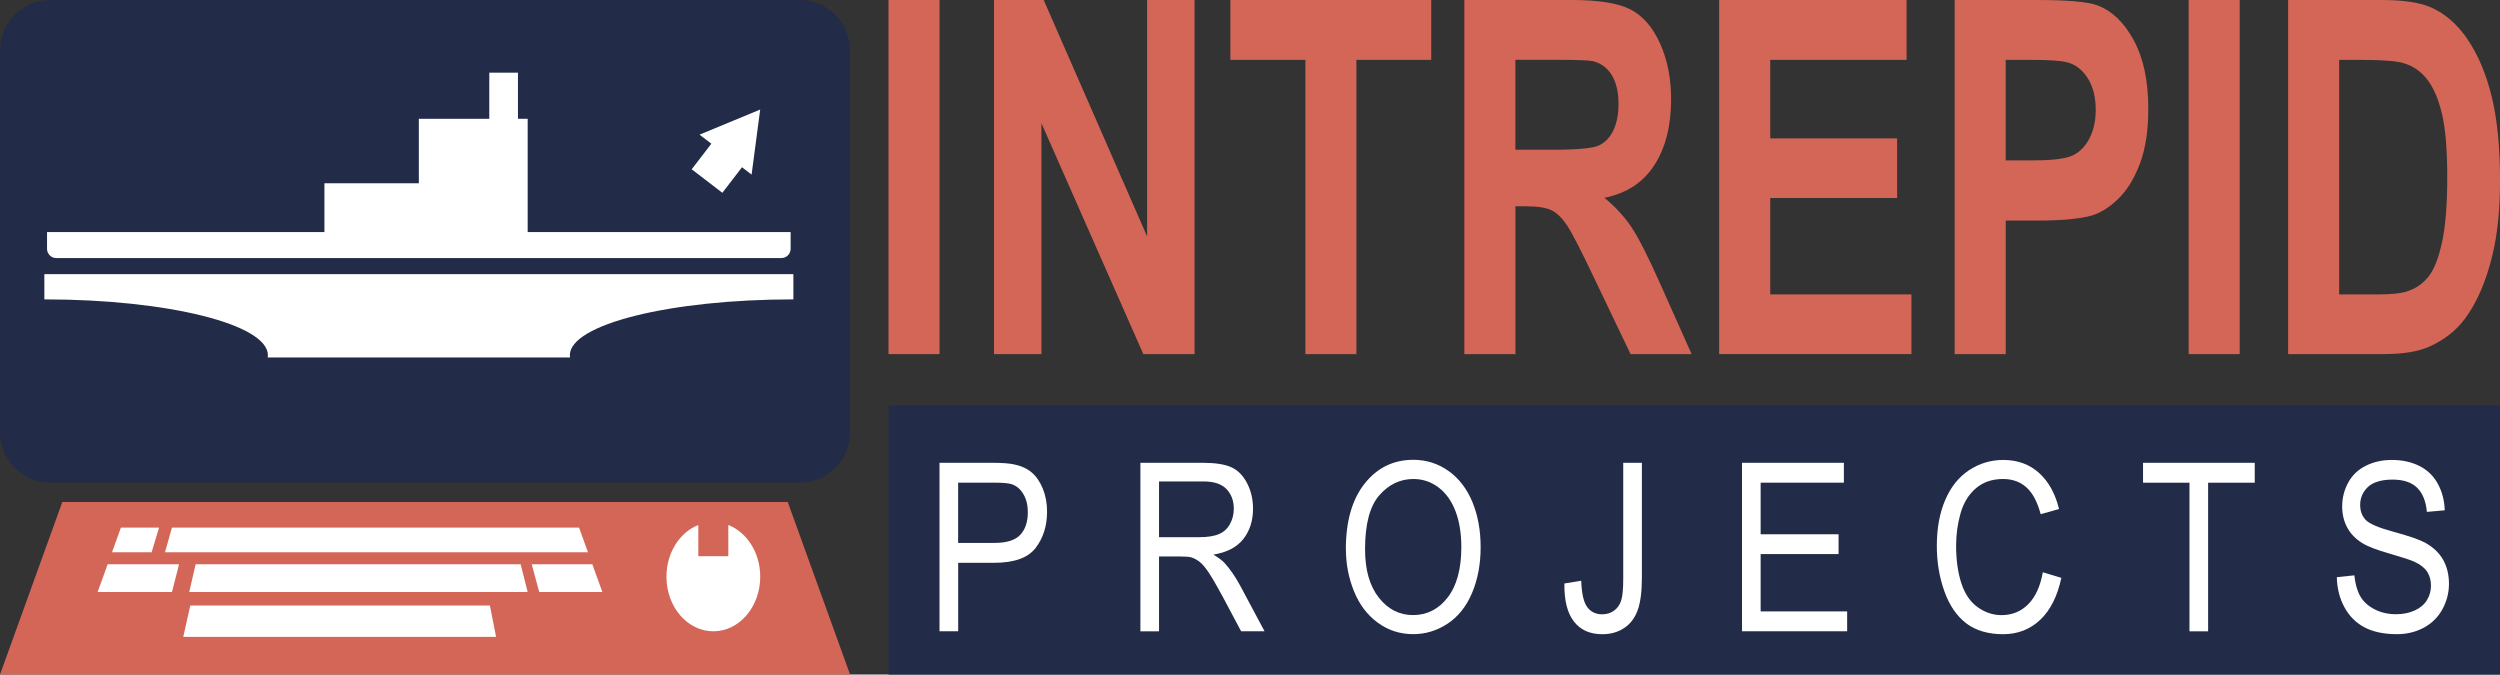 <?xml version="1.0" encoding="UTF-8"?>
<svg id="Layer_1" data-name="Layer 1" xmlns="http://www.w3.org/2000/svg" viewBox="0 0 717.58 193.62">
  <rect x="0" y="0" width="717.58" height="193.62" fill="#333333" stroke="none"/>
  <defs>
    <style>
      .cls-1 {
        fill: #d46658;
      }

      .cls-1, .cls-2, .cls-3 {
        stroke-width: 0px;
      }

      .cls-2 {
        fill: #222b48;
      }

      .cls-3 {
        fill: #fff;
      }
    </style>
  </defs>
  <path class="cls-1" d="M285.32,101.64V0h14.25l29.69,67.87V0h13.61v101.64h-14.7l-29.25-66.28v66.28h-13.61Z"/>
  <path class="cls-1" d="M374.69,101.64V17.19h-21.53V0h57.65v17.19h-21.48v84.45h-14.65Z"/>
  <path class="cls-1" d="M420.32,101.64V0h30.83c7.75,0,13.39.91,16.9,2.74,3.51,1.83,6.33,5.07,8.44,9.74,2.11,4.67,3.17,10.01,3.17,16.02,0,7.63-1.6,13.92-4.8,18.89-3.2,4.97-7.98,8.1-14.35,9.39,3.17,2.59,5.78,5.43,7.84,8.53,2.06,3.1,4.84,8.6,8.34,16.5l8.86,19.83h-17.52l-10.59-22.12c-3.76-7.9-6.33-12.88-7.72-14.94-1.39-2.06-2.85-3.47-4.4-4.23-1.55-.76-4.01-1.14-7.37-1.14h-2.97v42.43h-14.65ZM434.97,42.98h10.84c7.03,0,11.41-.41,13.16-1.25,1.75-.83,3.12-2.26,4.11-4.3s1.48-4.58,1.48-7.63c0-3.42-.65-6.18-1.96-8.29-1.3-2.1-3.14-3.43-5.52-3.99-1.19-.23-4.75-.35-10.69-.35h-11.43v25.79Z"/>
  <path class="cls-1" d="M493.46,101.64V0h53.79v17.19h-39.14v22.53h36.42v17.12h-36.42v27.67h40.53v17.12h-55.18Z"/>
  <path class="cls-1" d="M561.05,101.64V0h23.51c8.91,0,14.71.51,17.42,1.53,4.16,1.52,7.64,4.84,10.44,9.95,2.8,5.11,4.21,11.71,4.21,19.79,0,6.24-.81,11.49-2.42,15.74-1.62,4.25-3.67,7.59-6.16,10.02-2.49,2.42-5.02,4.03-7.6,4.82-3.5.97-8.56,1.45-15.19,1.45h-9.55v38.34h-14.65ZM575.7,17.19v28.84h8.02c5.77,0,9.63-.53,11.58-1.59,1.95-1.06,3.47-2.73,4.58-4.99,1.1-2.27,1.66-4.9,1.66-7.91,0-3.7-.78-6.75-2.33-9.15-1.55-2.4-3.51-3.91-5.89-4.51-1.75-.46-5.26-.7-10.54-.7h-7.08Z"/>
  <path class="cls-1" d="M628.21,101.64V0h14.65v101.64h-14.65Z"/>
  <path class="cls-1" d="M255.03,101.64V0h14.65v101.64h-14.65Z"/>
  <path class="cls-1" d="M656.76,0h26.77c6.04,0,10.64.65,13.81,1.94,4.26,1.76,7.9,4.88,10.94,9.36,3.04,4.49,5.34,9.97,6.93,16.47,1.58,6.49,2.38,14.5,2.38,24.02,0,8.36-.74,15.58-2.23,21.63-1.81,7.4-4.4,13.38-7.77,17.96-2.54,3.47-5.97,6.17-10.29,8.11-3.23,1.43-7.56,2.15-12.97,2.15h-27.56V0ZM671.41,17.19v67.32h10.94c4.09,0,7.05-.32,8.86-.97,2.38-.83,4.35-2.24,5.91-4.23,1.57-1.99,2.84-5.26,3.83-9.81.99-4.55,1.49-10.76,1.49-18.61s-.5-13.89-1.49-18.1c-.99-4.21-2.38-7.49-4.16-9.85-1.78-2.36-4.04-3.95-6.78-4.78-2.05-.65-6.05-.97-12.03-.97h-6.58Z"/>
  <polygon class="cls-1" points="244 193.62 0 193.62 17.89 144.09 226.11 144.09 244 193.62"/>
  <path class="cls-3" d="M209.05,150.69v8.96h-8.61v-8.96c-5.32,2.09-9.15,7.94-9.15,14.84,0,8.66,6.02,15.67,13.46,15.67s13.46-7.02,13.46-15.67c0-6.9-3.83-12.75-9.15-14.84Z"/>
  <g>
    <polygon class="cls-3" points="43.52 158.52 32.15 158.52 34.71 151.43 45.66 151.43 43.52 158.52"/>
    <polygon class="cls-3" points="49.36 169.93 28.02 169.93 30.9 161.97 51.39 161.97 49.36 169.93"/>
    <polygon class="cls-3" points="151.46 169.93 54.32 169.93 56.15 161.97 149.44 161.97 151.46 169.93"/>
    <polygon class="cls-3" points="172.9 169.93 154.78 169.93 152.62 161.97 170.02 161.97 172.9 169.93"/>
    <polygon class="cls-3" points="168.77 158.52 47.36 158.52 49.36 151.43 166.2 151.43 168.77 158.52"/>
    <polygon class="cls-3" points="142.39 182.8 52.6 182.8 54.62 173.81 140.62 173.81 142.39 182.8"/>
  </g>
  <path class="cls-2" d="M229.48,0H14.51C6.5,0,0,6.5,0,14.51v107.43c0,.06.02.12.02.18h-.02v1.9c0,8.02,6.5,14.51,14.51,14.51h214.97c8.02,0,14.51-6.5,14.51-14.51V14.51c0-8.02-6.5-14.51-14.51-14.51Z"/>
  <path class="cls-3" d="M146.49,78.68H12.73v7.25c35.44,0,64.17,7.18,64.17,16.04,0,.21-.03.42-.06.63h86.78c-.03-.21-.06-.42-.06-.63,0-8.86,28.73-16.04,64.17-16.04v-7.25h-81.23Z"/>
  <path class="cls-3" d="M151.46,66.61v-32.52h-2.79v-13.23h-8.23v13.23h-20.22v18.52h-27.1v14H13.5v4.81c0,1.46,1.19,2.65,2.65,2.65h208.14c1.46,0,2.65-1.19,2.65-2.65v-4.81h-75.48Z"/>
  <polygon class="cls-3" points="207.34 55.34 212.98 48 215.73 50.12 218.2 31.44 200.79 38.65 204.18 41.25 198.54 48.59 207.34 55.34"/>
  <rect class="cls-2" x="255.03" y="116.41" width="462.55" height="77.21"/>
  <g>
    <path class="cls-3" d="M269.67,181.21v-48.37h15.26c2.68,0,4.73.15,6.15.46,1.99.4,3.65,1.15,4.99,2.26,1.34,1.11,2.42,2.67,3.24,4.67s1.23,4.2,1.23,6.6c0,4.11-1.09,7.59-3.28,10.44-2.19,2.85-6.14,4.27-11.86,4.27h-10.37v19.66h-5.35ZM275.02,155.83h10.46c3.46,0,5.91-.77,7.36-2.31,1.45-1.54,2.18-3.71,2.18-6.5,0-2.02-.43-3.76-1.28-5.2s-1.98-2.39-3.38-2.85c-.9-.29-2.57-.43-4.99-.43h-10.35v17.29Z"/>
    <path class="cls-3" d="M327.33,181.21v-48.37h17.93c3.6,0,6.34.43,8.22,1.3s3.37,2.4,4.5,4.6,1.68,4.63,1.68,7.29c0,3.43-.93,6.32-2.78,8.68s-4.73,3.85-8.61,4.49c1.41.81,2.49,1.62,3.23,2.41,1.56,1.72,3.04,3.86,4.44,6.43l7.03,13.16h-6.73l-5.35-10.06c-1.56-2.9-2.85-5.12-3.86-6.66-1.01-1.54-1.92-2.62-2.72-3.23s-1.61-1.04-2.44-1.29c-.61-.15-1.6-.23-2.98-.23h-6.21v21.48h-5.35ZM332.68,154.19h11.5c2.44,0,4.36-.3,5.74-.91,1.38-.6,2.43-1.57,3.14-2.9.72-1.33,1.08-2.78,1.08-4.34,0-2.29-.69-4.17-2.08-5.64-1.39-1.47-3.58-2.21-6.58-2.21h-12.8v16Z"/>
    <path class="cls-3" d="M386.3,157.65c0-8.03,1.8-14.31,5.41-18.86,3.6-4.54,8.26-6.81,13.96-6.81,3.73,0,7.1,1.07,10.1,3.2,3,2.13,5.28,5.11,6.86,8.92,1.57,3.82,2.36,8.14,2.36,12.98s-.83,9.29-2.48,13.16c-1.65,3.87-4,6.8-7.03,8.79-3.04,1.99-6.31,2.99-9.82,2.99-3.81,0-7.21-1.1-10.21-3.3-3-2.2-5.27-5.2-6.81-9.01-1.54-3.81-2.32-7.83-2.32-12.08ZM391.82,157.75c0,5.83,1.31,10.42,3.93,13.77,2.62,3.35,5.91,5.03,9.86,5.03s7.34-1.69,9.94-5.08c2.6-3.39,3.9-8.19,3.9-14.42,0-3.94-.55-7.37-1.67-10.31-1.12-2.94-2.74-5.21-4.88-6.83-2.14-1.62-4.55-2.42-7.21-2.42-3.79,0-7.05,1.56-9.78,4.67-2.73,3.11-4.1,8.31-4.1,15.59Z"/>
    <path class="cls-3" d="M449.03,167.48l4.83-.79c.13,3.7.71,6.22,1.74,7.59,1.03,1.36,2.45,2.05,4.28,2.05,1.34,0,2.5-.37,3.48-1.11.98-.74,1.65-1.74,2.01-3,.37-1.26.55-3.28.55-6.05v-33.32h5.35v32.96c0,4.05-.41,7.18-1.23,9.4s-2.12,3.92-3.89,5.08c-1.77,1.17-3.86,1.75-6.25,1.75-3.55,0-6.27-1.22-8.15-3.66-1.89-2.44-2.79-6.07-2.72-10.89Z"/>
    <path class="cls-3" d="M500.01,181.21v-48.37h29.24v5.71h-23.89v14.81h22.37v5.67h-22.37v16.46h24.83v5.71h-30.18Z"/>
    <path class="cls-3" d="M586.32,164.25l5.35,1.62c-1.12,5.26-3.14,9.27-6.05,12.03-2.92,2.76-6.48,4.14-10.69,4.14s-7.9-1.06-10.63-3.18-4.81-5.2-6.23-9.22c-1.43-4.03-2.14-8.35-2.14-12.97,0-5.04.81-9.43,2.42-13.18,1.61-3.75,3.9-6.6,6.87-8.55,2.97-1.95,6.24-2.92,9.81-2.92,4.05,0,7.45,1.23,10.21,3.7,2.76,2.46,4.68,5.93,5.77,10.39l-5.27,1.48c-.94-3.52-2.3-6.08-4.08-7.69-1.78-1.61-4.03-2.41-6.73-2.41-3.11,0-5.71.89-7.79,2.67s-3.55,4.17-4.4,7.18c-.85,3-1.27,6.1-1.27,9.29,0,4.11.5,7.7,1.5,10.77,1,3.07,2.56,5.36,4.68,6.88,2.12,1.52,4.4,2.28,6.87,2.28,3,0,5.54-1.03,7.62-3.1,2.08-2.07,3.49-5.14,4.22-9.21Z"/>
    <path class="cls-3" d="M628.45,181.21v-42.66h-13.33v-5.71h32.06v5.71h-13.38v42.66h-5.35Z"/>
    <path class="cls-3" d="M670.73,165.67l5.05-.53c.24,2.42.79,4.4,1.67,5.96.87,1.55,2.23,2.8,4.07,3.76s3.91,1.44,6.21,1.44c2.04,0,3.84-.36,5.41-1.09s2.73-1.72,3.49-2.99c.76-1.26,1.14-2.64,1.14-4.14s-.37-2.84-1.1-3.98c-.74-1.13-1.95-2.08-3.64-2.85-1.09-.51-3.49-1.29-7.2-2.36-3.72-1.07-6.32-2.07-7.81-3.02-1.93-1.21-3.37-2.71-4.32-4.5-.95-1.79-1.42-3.8-1.42-6.02,0-2.44.58-4.72,1.74-6.85,1.16-2.12,2.85-3.73,5.08-4.83,2.22-1.1,4.7-1.65,7.42-1.65,3,0,5.64.58,7.93,1.73,2.29,1.15,4.05,2.85,5.28,5.1s1.89,4.78,1.99,7.62l-5.13.46c-.28-3.06-1.21-5.37-2.8-6.93-1.59-1.56-3.94-2.34-7.05-2.34s-5.6.71-7.08,2.13c-1.48,1.42-2.22,3.13-2.22,5.13,0,1.74.52,3.17,1.57,4.29,1.03,1.12,3.72,2.27,8.07,3.45,4.35,1.18,7.33,2.21,8.95,3.08,2.36,1.3,4.09,2.94,5.22,4.93,1.12,1.99,1.68,4.28,1.68,6.88s-.62,5-1.85,7.27c-1.23,2.28-3,4.05-5.31,5.31-2.31,1.26-4.91,1.9-7.79,1.9-3.66,0-6.73-.64-9.2-1.91-2.47-1.28-4.41-3.19-5.82-5.76-1.41-2.56-2.15-5.46-2.22-8.69Z"/>
  </g>
</svg>